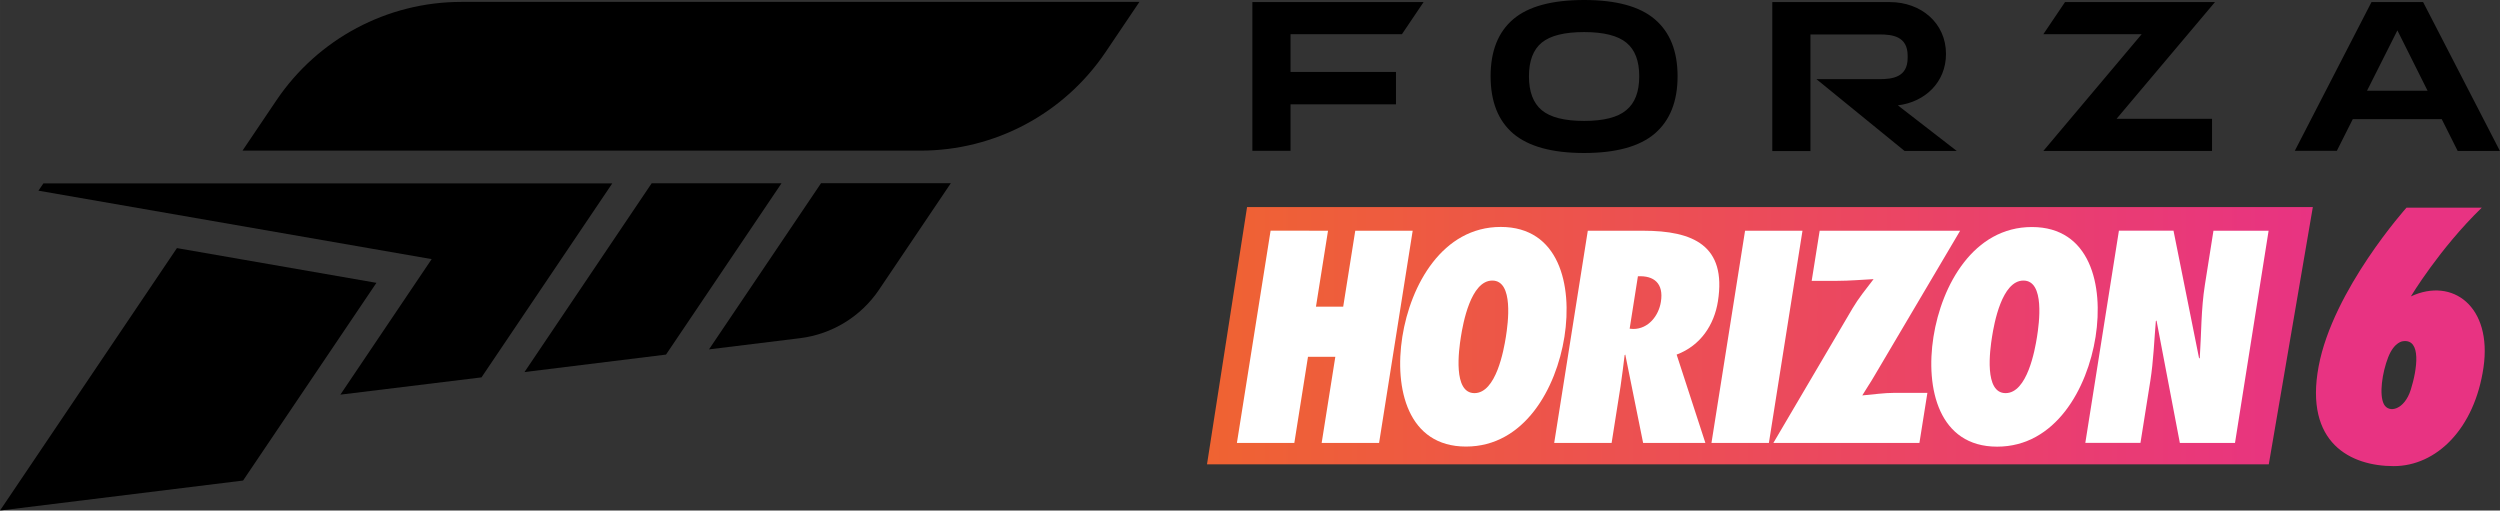 <svg xmlns="http://www.w3.org/2000/svg" xmlns:xlink="http://www.w3.org/1999/xlink" version="1.1" id="Layer_1" x="0px" y="0px" viewBox="0 0 2634 537.9" style="enable-background:new 0 0 2634 537.9;" xml:space="preserve" width="1500"  height="306.32" ><rect x="0" y="0" width="2634" height="537.9" fill="#333333" stroke="none"/><SCRIPT xmlns="" id="allow-copy_script"/>
<title>Forza Horizon 6 logo</title>
<style type="text/css">
	.Drop_x0020_Shadow{fill:none;}
	.Outer_x0020_Glow_x0020_5_x0020_pt{fill:none;}
	.Blue_x0020_Neon{fill:none;stroke:#8AACDA;stroke-width:7;stroke-linecap:round;stroke-linejoin:round;}
	.Chrome_x0020_Highlight{fill:url(#SVGID_1_);stroke:#FFFFFF;stroke-width:0.363;stroke-miterlimit:1;}
	.Jive_GS{fill:#FFDD00;}
	.Alyssa_GS{fill:#A6D0E4;}
	.st0{fill:#FFFFFF;}
	.st1{fill:url(#SVGID_00000145781347370776692070000016761627295711998137_);}
	.st2{fill:#E83382;}
</style>
<linearGradient id="SVGID_1_" gradientUnits="userSpaceOnUse" x1="633.983" y1="-115.571" x2="633.983" y2="-116.571">
	<stop offset="0" style="stop-color:#656565"/>
	<stop offset="0.618" style="stop-color:#1B1B1B"/>
	<stop offset="0.629" style="stop-color:#545454"/>
	<stop offset="0.983" style="stop-color:#3E3E3E"/>
</linearGradient>
<g>
	<path d="M256.1,506.3L0,537.9l186.4-276.5L396.6,298L256.1,506.3z M291.3,105.6l-35.8,53.1h714.4   c78.1,0,151-38.8,194.8-103.6L1200.5,2H486.1C408,2,335.1,40.8,291.3,105.6 M686.6,193.1L552.6,392l149.1-18.4l121.7-180.5H686.6z    M865,193.1l-118,175l96-11.8c33.7-4.2,64.1-22.8,83.1-51l75.7-112.3H865V193.1z M45.8,193.1l-5.3,7.8l414.3,72.1l-96.2,142.8   l148.7-18.2l137.8-204.4H45.8V193.1z" fill="black"/>
	<path d="M2333.7,2.2h-158L2152.9,36h103.6L2152.9,159h177.7v-33.8H2230L2333.7,2.2z M1359.8,36h117.3l22.8-33.8h-180.4   v156.7h40.2v-49h111.1V75.8h-111.1V36H1359.8z M2493.9,95.6l32-63.6l31.8,63.6H2493.9z M2589.4,159h44.5L2553,2.2h-54.4   l-80.8,156.7h44.3l16.8-33.4h93.7L2589.4,159z M1669,127.4c-20.8,0-35.6-3.8-44.6-11.3s-13.5-19.5-13.5-35.7s4.5-28.1,13.5-35.5   c9.1-7.4,23.9-11.1,44.6-11.1c20.8,0,35.6,3.8,44.6,11.2c9.1,7.5,13.5,19.2,13.5,35.4c0,16.3-4.5,28.2-13.7,35.7   C1704.5,123.6,1689.7,127.4,1669,127.4 M1669,161.2c33.7,0,58.6-6.9,74.5-20.5c15.9-13.7,24-33.7,24-60.4c0-26.4-8-46.4-24-60   C1727.6,6.7,1702.7,0,1669,0c-33.8,0-58.7,6.7-74.6,20.2c-15.9,13.5-23.9,33.5-23.9,60.1c0,26.8,8,46.9,23.9,60.5   C1610.4,154.3,1635.2,161.2,1669,161.2 M2061.6,159h-55l-92.8-75.6h66.3c13.7,0,29.8-1.9,29.8-22.4v-2.3   c0-20.6-16.2-22.4-29.8-22.4h-72.6v122.9h-40.2V2.2h36.6h87.3c32.6,0,59.1,21.9,59.1,54.6c0,29.9-22.1,50.7-50.7,54.2L2061.6,159z" fill="black"/>
	<g>
		
			<linearGradient id="SVGID_00000061461612061645209660000002537611559583851939_" gradientUnits="userSpaceOnUse" x1="1271.672" y1="353.729" x2="2436.768" y2="353.729">
			<stop offset="0" style="stop-color:#EF6332"/>
			<stop offset="1" style="stop-color:#E83382"/>
		</linearGradient>
		<path style="fill:url(#SVGID_00000061461612061645209660000002537611559583851939_);" d="M2436.8,218.2L2436.8,218.2l-1122.9,0    l-42.2,271h1118.7L2436.8,218.2L2436.8,218.2L2436.8,218.2z"/>
	</g>
	<g>
		<polygon class="st0" points="2436.8,218.2 2436.8,218.2 2436.8,218.2   "/>
	</g>
	<g>
		<polygon class="st0" points="1453,466.7 1488.4,243.1 1427.9,243.1 1415.2,323.1 1386.5,323.1 1399.2,243.1 1338.7,243     1303.2,466.7 1363.7,466.7 1378.1,375.9 1406.9,375.9 1392.5,466.7   "/>
		<path class="st0" d="M1544.6,470.5c61.4,0,95.1-61.1,103.7-115.7c8.6-54.6-5.7-115.7-67.1-115.7c-61.4,0-95.1,61.1-103.7,115.7    C1468.9,409.5,1483.2,470.5,1544.6,470.5z M1539.2,354.9c2.2-13.9,10.3-59.3,33.1-59.3c22.8,0,16.5,45.4,14.3,59.3    c-2.2,13.9-10.3,59.3-33.1,59.3C1530.7,414.2,1537,368.8,1539.2,354.9z"/>
		<polygon class="st0" points="1899.1,243.1 1838.6,243.1 1803.2,466.7 1863.7,466.7   "/>
		<path class="st0" d="M1810,317.5c9.3-59-26.2-74.4-78.7-74.4l-58.4,0l-35.4,223.6l60.5,0l9.4-59.6c1.7-11,2.9-21.9,4.3-32.9    l0.7-0.6l18.8,93.1h65.6l-30.3-93.1C1791.9,364.1,1806.1,342.1,1810,317.5z M1749.9,318.1c-2.3,14.5-13.1,28.5-29.1,28.5l-3.8-0.3    l8.7-55.2C1742.5,290.2,1753.1,298.5,1749.9,318.1z"/>
		<path class="st0" d="M2065.2,243.1l-148,0l-8.4,52.8h26.7c13,0,26.6-1.2,38.5-1.8c-7.8,10.1-16.3,20.8-22,30.5l-83.6,142.1    l153.9,0l8.4-52.8h-34.4c-11.6,0-23.1,1.8-34.2,2.7c4-6.8,8.6-13.3,12.7-20.5L2065.2,243.1z"/>
		<polygon class="st0" points="2436.6,218.2 2436.6,218.2 2436.6,218.2   "/>
		<path class="st0" d="M2265.6,401.2c3.3-21.1,4-41.8,5.8-62.9l0.7-0.6l24.6,129h58.1l35.4-223.6l-58.1,0l-9,56.9    c-4.1,25.8-3.7,51.3-5.4,77.1l-0.7,0.6l-27-134.7l-57.5,0l-35.4,223.6h58.1L2265.6,401.2z"/>
		<path class="st0" d="M2104.2,470.6c61.4,0,95.1-61.1,103.7-115.7c8.6-54.6-5.7-115.7-67.1-115.7c-61.4,0-95.1,61.1-103.7,115.7    C2028.5,409.5,2042.8,470.6,2104.2,470.6z M2098.8,354.9c2.2-13.9,10.3-59.3,33.1-59.3c22.8,0,16.5,45.4,14.3,59.3    c-2.2,13.9-10.3,59.3-33.1,59.3C2090.3,414.2,2096.6,368.9,2098.8,354.9z"/>
	</g>
	<path class="st2" d="M2540.1,312.3c0,0,30-50.1,74.7-93.5h-79.3c0,0-77.5,86.4-92.6,167.3c-15.1,80.9,34,105,79.1,105   c45.1,0,85.2-39.4,94.6-103.8S2584,291.8,2540.1,312.3z M2540,410.6c-6.7,21.3-23.1,25.1-28.3,15.3c-5.2-9.9-1.9-33.1,4.5-49.5   c6.4-16.4,15.6-16.9,15.6-16.9C2551.5,356.8,2546.7,389.3,2540,410.6z"/>
</g>
</svg>